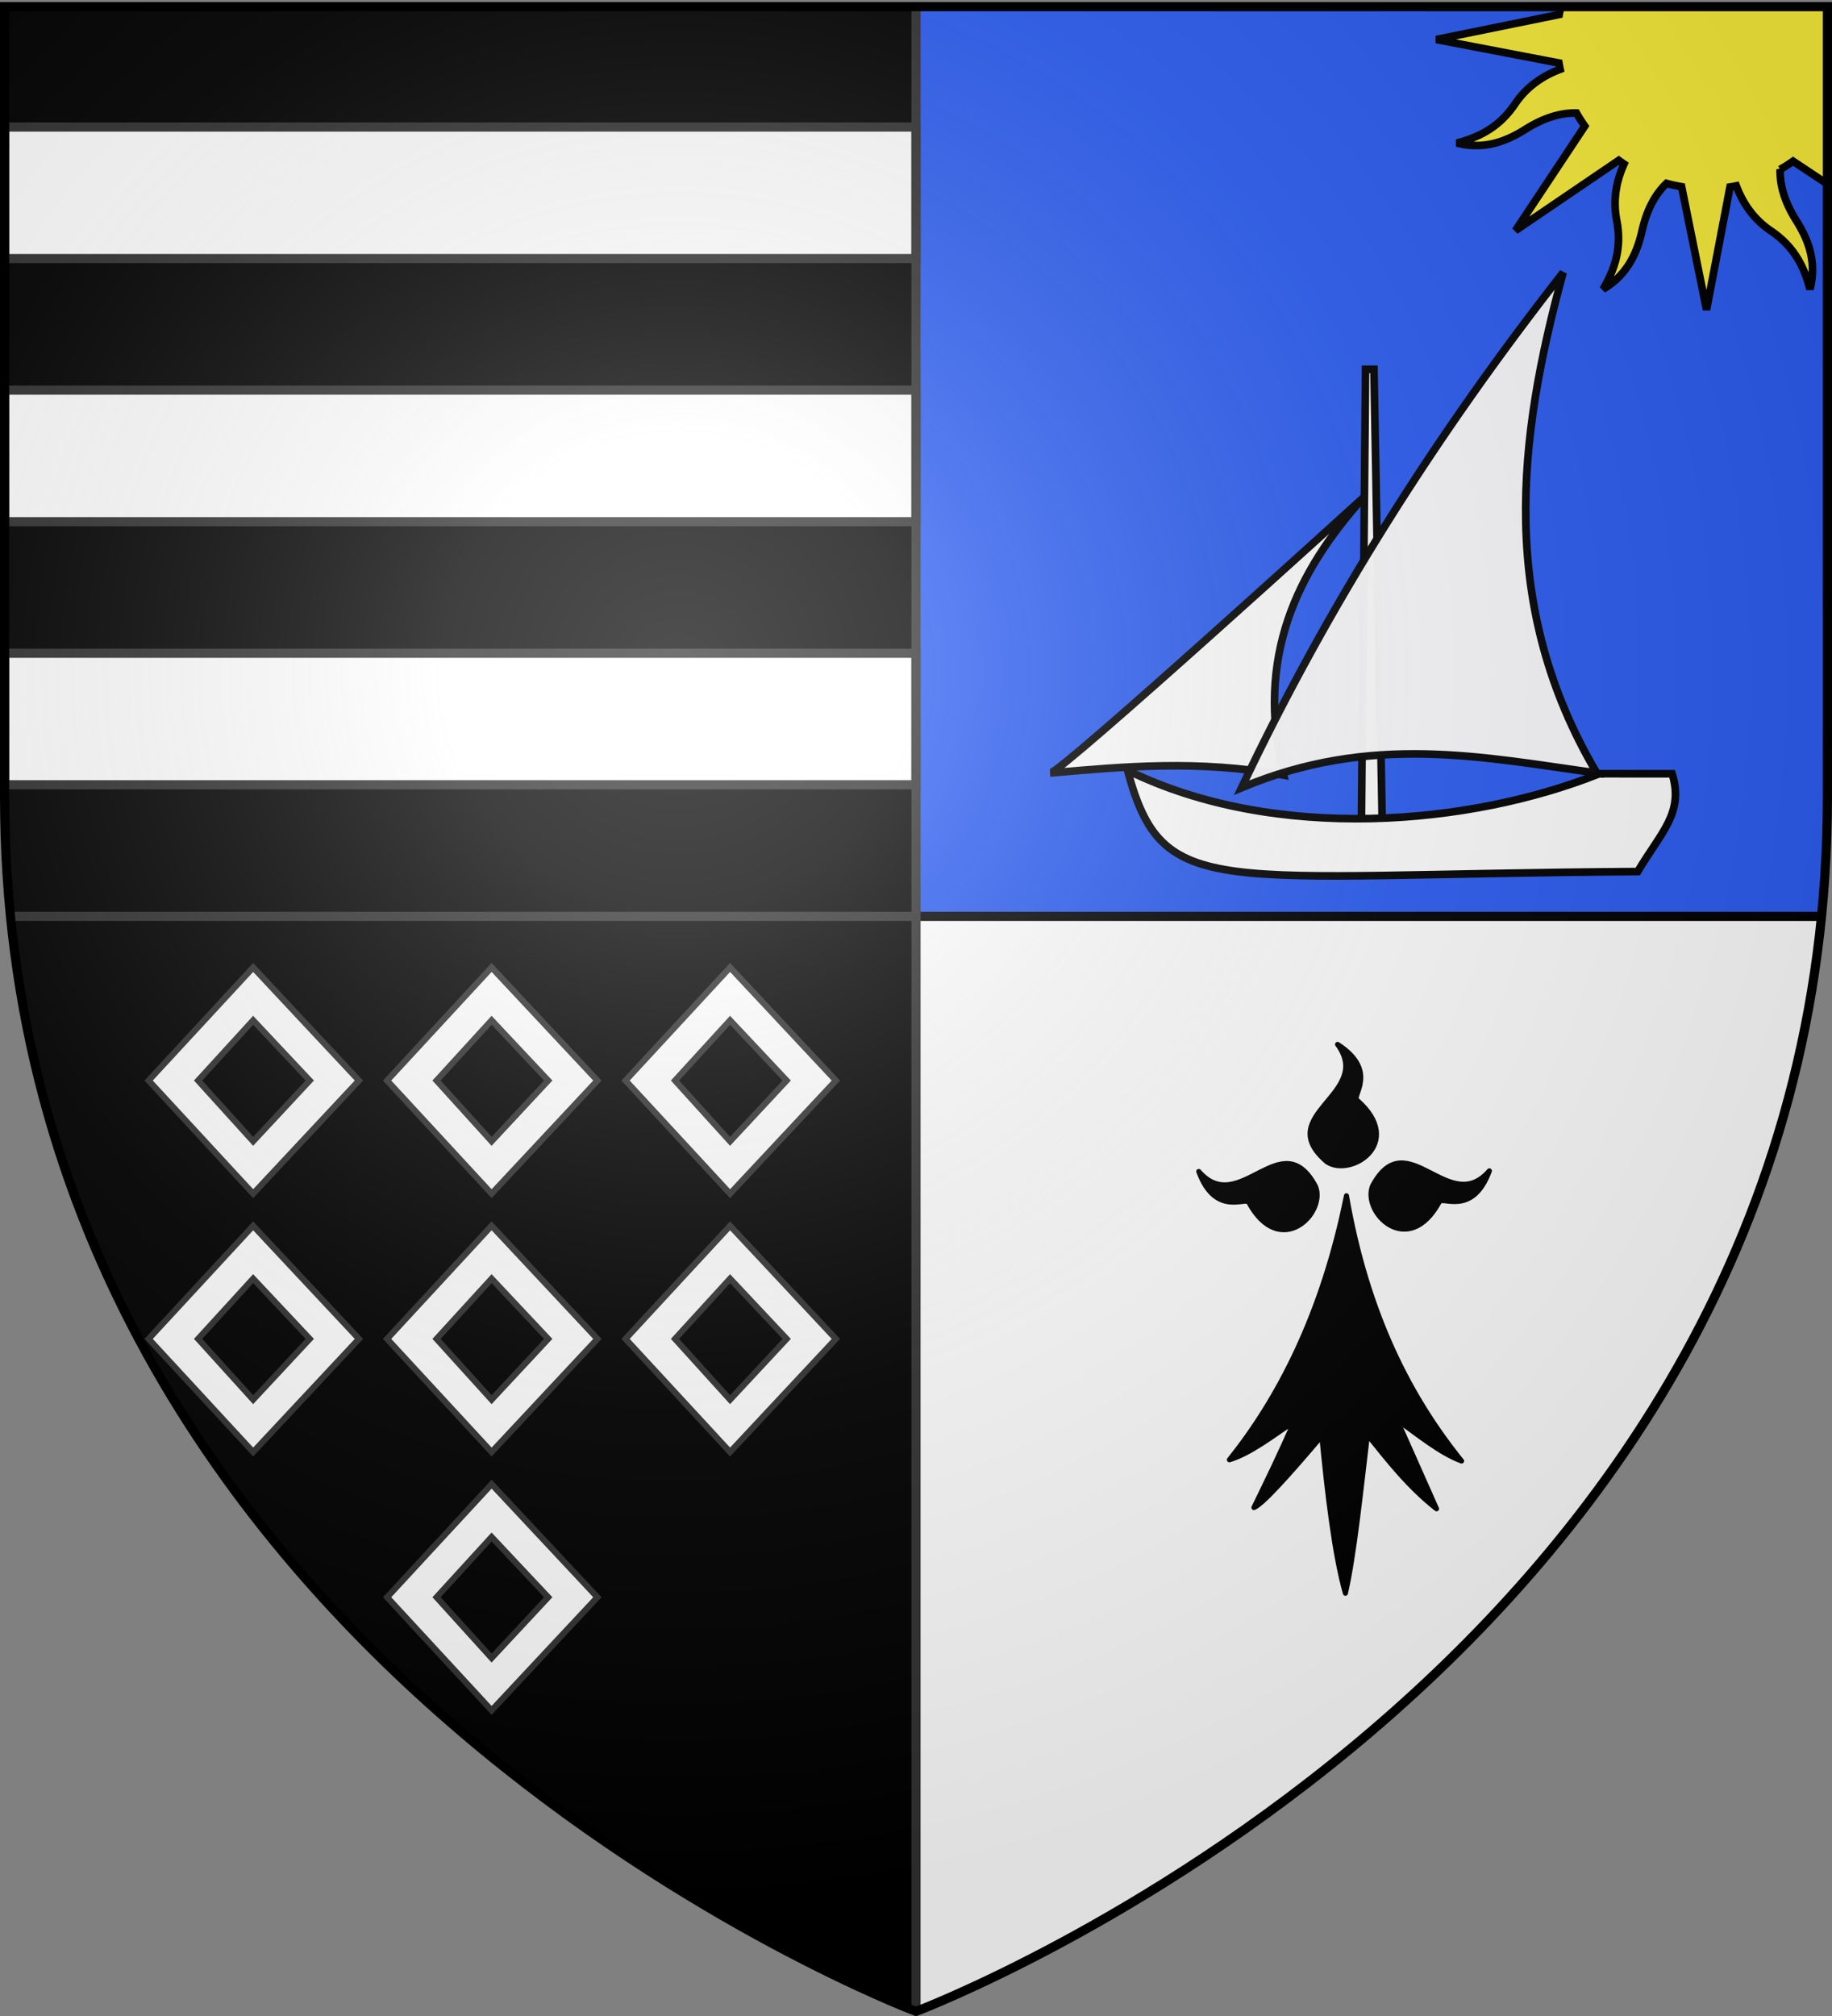 <svg xmlns="http://www.w3.org/2000/svg" xmlns:xlink="http://www.w3.org/1999/xlink" width="600" height="660" version="1.0"><rect width="100%" height="100%" fill="#808080" stroke="none"/><desc>Flag of Canton of Valais (Wallis)</desc><defs><radialGradient xlink:href="#b" id="e" cx="221.445" cy="226.331" r="300" fx="221.445" fy="226.331" gradientTransform="matrix(1.353 0 0 1.349 -77.63 -85.747)" gradientUnits="userSpaceOnUse"/><linearGradient id="b"><stop offset="0" style="stop-color:white;stop-opacity:.314"/><stop offset=".19" style="stop-color:white;stop-opacity:.251"/><stop offset=".6" style="stop-color:#6b6b6b;stop-opacity:.125"/><stop offset="1" style="stop-color:black;stop-opacity:.125"/></linearGradient></defs><g style="display:inline"><path d="M598.5 2.188v258.53c0 13.481-.669 26.567-1.937 39.282H300V2.188z" style="fill:#2b5df2;fill-opacity:1;fill-rule:evenodd;stroke:none;stroke-width:1px;stroke-linecap:butt;stroke-linejoin:miter;stroke-opacity:1"/><path d="M1.5 2.188v258.53C1.5 546.17 300 658.5 300 658.5V2.188z" style="fill:#000;fill-opacity:1;fill-rule:evenodd;stroke:none;stroke-width:1px;stroke-linecap:butt;stroke-linejoin:miter;stroke-opacity:1"/><path d="M2400 360.812v-87.188" style="fill:#e20909;fill-opacity:1;fill-rule:evenodd;stroke:none;stroke-width:1px;stroke-linecap:butt;stroke-linejoin:miter;stroke-opacity:1"/><path d="M300 300v358.5S570.988 556.543 596.563 300H300" style="fill:#fff;fill-opacity:1;fill-rule:evenodd;stroke:none;stroke-width:1px;stroke-linecap:butt;stroke-linejoin:miter;stroke-opacity:1"/><path d="M1.5 213.86H300v43.07H1.5zM1.5 127.72H300v43.07H1.5zM1.5 41.58H300v43.07H1.5z" style="opacity:1;fill:#fff;fill-opacity:1;stroke:#313131;stroke-width:3;stroke-miterlimit:4;stroke-dasharray:none;stroke-opacity:1"/></g><path d="M3.44 298.5H300v3H3.44z" style="fill:#313131;fill-opacity:1;stroke:none;stroke-width:3;stroke-miterlimit:4;stroke-dasharray:none;stroke-opacity:1;display:inline"/><path d="M300 298.5h296.56v3H300z" style="fill:#000;fill-opacity:1;stroke:none;stroke-width:3;stroke-miterlimit:4;stroke-dasharray:none;stroke-opacity:1;display:inline"/><g style="display:inline"><g style="fill:#000;fill-opacity:1"><path d="M377.128 135.622c-14.101 70.111-40.388 119.752-68.944 155.439 11.87-3.562 25.215-13.69 38.117-22.55-7.89 18.385-15.78 34.445-23.671 50.668 4.71-1.748 19.66-18.122 39.965-42.146 3.183 33.027 7.487 70.222 13.917 92.616 5.119-22.358 8.906-59.364 12.969-93.342 12.24 15.194 24.13 30.565 40.692 43.598l-23.253-52.318c12.007 8.398 25.275 19.515 38.007 24.2-30.189-37.467-55.61-86.046-67.799-156.165M319.723 139.698c-1.296-4.078-19.538 8.975-29.595-18.388 23.992 27.584 48.78-29.041 68.834 8.941 6.189 15.671-20.922 42.86-39.239 9.447" style="fill:#000;fill-opacity:1;fill-rule:evenodd;stroke:#000;stroke-width:3;stroke-linecap:round;stroke-linejoin:round;stroke-miterlimit:4;stroke-dasharray:none;stroke-opacity:1" transform="matrix(.556 0 0 .556 231.296 316.07)"/><path d="M431.716 139.348c1.296-4.078 19.537 8.975 29.595-18.387-23.992 27.584-48.78-29.042-68.834 8.94-6.189 15.671 20.922 42.861 39.239 9.447M383.382 79.375c-3.697-2.154 13.021-17.11-11.488-32.894 21.686 29.431-38.984 41.27-6.29 69.127 13.943 9.458 46.392-11.069 17.778-36.233" style="fill:#000;fill-opacity:1;fill-rule:evenodd;stroke:#000;stroke-width:3;stroke-linecap:round;stroke-linejoin:round;stroke-miterlimit:4;stroke-dasharray:none;stroke-opacity:1;display:inline" transform="matrix(.556 0 0 .556 231.296 316.07)"/></g></g><g style="fill:#fff;stroke:#000;stroke-opacity:1;stroke-width:3.125;stroke-miterlimit:4;stroke-dasharray:none"><path d="m1063.572 306.336 1.721-188.448h3.442l3.442 189.309z" style="opacity:1;fill:#fff;fill-opacity:1;stroke:#000;stroke-width:3.125;stroke-miterlimit:4;stroke-dasharray:none;stroke-opacity:1" transform="matrix(.8 0 0 .8 -404.997 26.584)"/><path d="M1190.801 283.417c4.985 16.007-4.603 24.015-14.095 40.023-173.388 1.13-194.35 12.573-208.865-41.417 60.608 29.672 140.421 22.46 193.146 1.369z" style="opacity:1;fill:#fff;fill-opacity:1;fill-rule:evenodd;stroke:#000;stroke-width:3.125;stroke-linecap:butt;stroke-linejoin:miter;marker:none;marker-start:none;marker-mid:none;marker-end:none;stroke-miterlimit:4;stroke-dasharray:none;stroke-dashoffset:0;stroke-opacity:1;visibility:visible;display:inline;overflow:visible" transform="matrix(.8 0 0 .8 -404.997 26.584)"/><path d="M936.219 283.103c4.303 0 128.214-112.725 128.214-112.725-27.073 30.251-44.407 65.085-32.699 113.585-34.838-6.286-65.151-3.522-95.515-.86z" style="opacity:1;fill:#fff;fill-opacity:1;stroke:#000;stroke-width:3.125;stroke-miterlimit:4;stroke-dasharray:none;stroke-opacity:1" transform="matrix(.8 0 0 .8 -404.997 26.584)"/><path d="M1014.524 289.126c35.563-75.029 80.035-144.968 131.656-210.82-18.692 68.265-26.627 136.531 13.768 204.797-46.525-6.441-92.265-16.282-145.424 6.023z" style="opacity:.98;fill:#fff;fill-opacity:1;stroke:#000;stroke-width:3.125;stroke-miterlimit:4;stroke-dasharray:none;stroke-opacity:1" transform="matrix(.8 0 0 .8 -404.997 26.584)"/></g><path id="d" d="m82.912 316.727-34.232 37.02 34.232 37.044 34.645-37.044zm0 17.293 18.54 19.727-18.54 19.898-18.036-19.898z" style="display:inline;fill:#fff;fill-opacity:1;stroke:#313131;stroke-width:2;stroke-miterlimit:4;stroke-dasharray:none;stroke-opacity:1"/><use xlink:href="#d" width="600" height="660" style="display:inline" transform="translate(0 84.58)"/><use xlink:href="#d" width="600" height="660" style="display:inline" transform="translate(78.097)"/><use xlink:href="#d" width="600" height="660" style="display:inline" transform="translate(78.097 84.58)"/><use xlink:href="#d" width="600" height="660" style="display:inline" transform="translate(78.097 169.161)"/><use xlink:href="#d" width="600" height="660" style="display:inline" transform="translate(156.194)"/><use xlink:href="#d" width="600" height="660" style="display:inline" transform="translate(156.194 84.58)"/><path d="M511.187 2.188a47 47 0 0 0-.531 2.562l-40.25 8.188 40.156 7.687c.11.691.265 1.372.407 2.063-6.684 2.528-11.458 6.425-14.782 11.343-4.698 6.952-10.82 10.695-19.062 12.782 8.662 2.214 15.78-.267 22.5-4.5 5.195-3.274 10.738-5.415 16.687-5.313a49 49 0 0 0 2.719 4.281L496.312 75.5l33.844-23c.565.41 1.138.835 1.719 1.219-2.935 6.514-3.502 12.641-2.375 18.469 1.593 8.237-.148 15.197-4.5 22.5 7.69-4.56 11.023-11.35 12.781-19.094 1.362-6 3.736-11.424 8.031-15.563 1.622.452 3.273.81 4.938 1.094l8.156 40.281 7.688-40.187c.69-.11 1.372-.234 2.062-.375 2.527 6.685 6.426 11.426 11.344 14.75 6.951 4.698 10.695 10.852 12.781 19.094 2.215-8.663-.267-15.781-4.5-22.5-3.28-5.206-5.395-10.752-5.281-16.72a48 48 0 0 0 4.25-2.687l11.25 7.469V41.625 2.188z" style="display:inline;fill:#fcef3c;fill-opacity:1;fill-rule:nonzero;stroke:#000;stroke-width:2.5;stroke-linecap:butt;stroke-linejoin:miter;marker:none;marker-start:none;marker-mid:none;marker-end:none;stroke-miterlimit:4;stroke-dasharray:none;stroke-dashoffset:0;stroke-opacity:1;visibility:visible;overflow:visible"/><path d="M298.5 1.5h3v657h-3z" style="display:inline;fill:#313131;fill-opacity:1;stroke:none;stroke-width:3;stroke-miterlimit:4;stroke-dasharray:none;stroke-opacity:1"/><path d="M300 658.5s298.5-112.32 298.5-397.772V2.176H1.5v258.552C1.5 546.18 300 658.5 300 658.5" style="opacity:1;fill:url(#e);fill-opacity:1;fill-rule:evenodd;stroke:none;stroke-width:1px;stroke-linecap:butt;stroke-linejoin:miter;stroke-opacity:1"/><path d="M300 658.5S1.5 546.18 1.5 260.728V2.176h597v258.552C598.5 546.18 300 658.5 300 658.5z" style="opacity:1;fill:none;fill-opacity:1;fill-rule:evenodd;stroke:#000;stroke-width:3;stroke-linecap:butt;stroke-linejoin:miter;stroke-miterlimit:4;stroke-dasharray:none;stroke-opacity:1"/></svg>